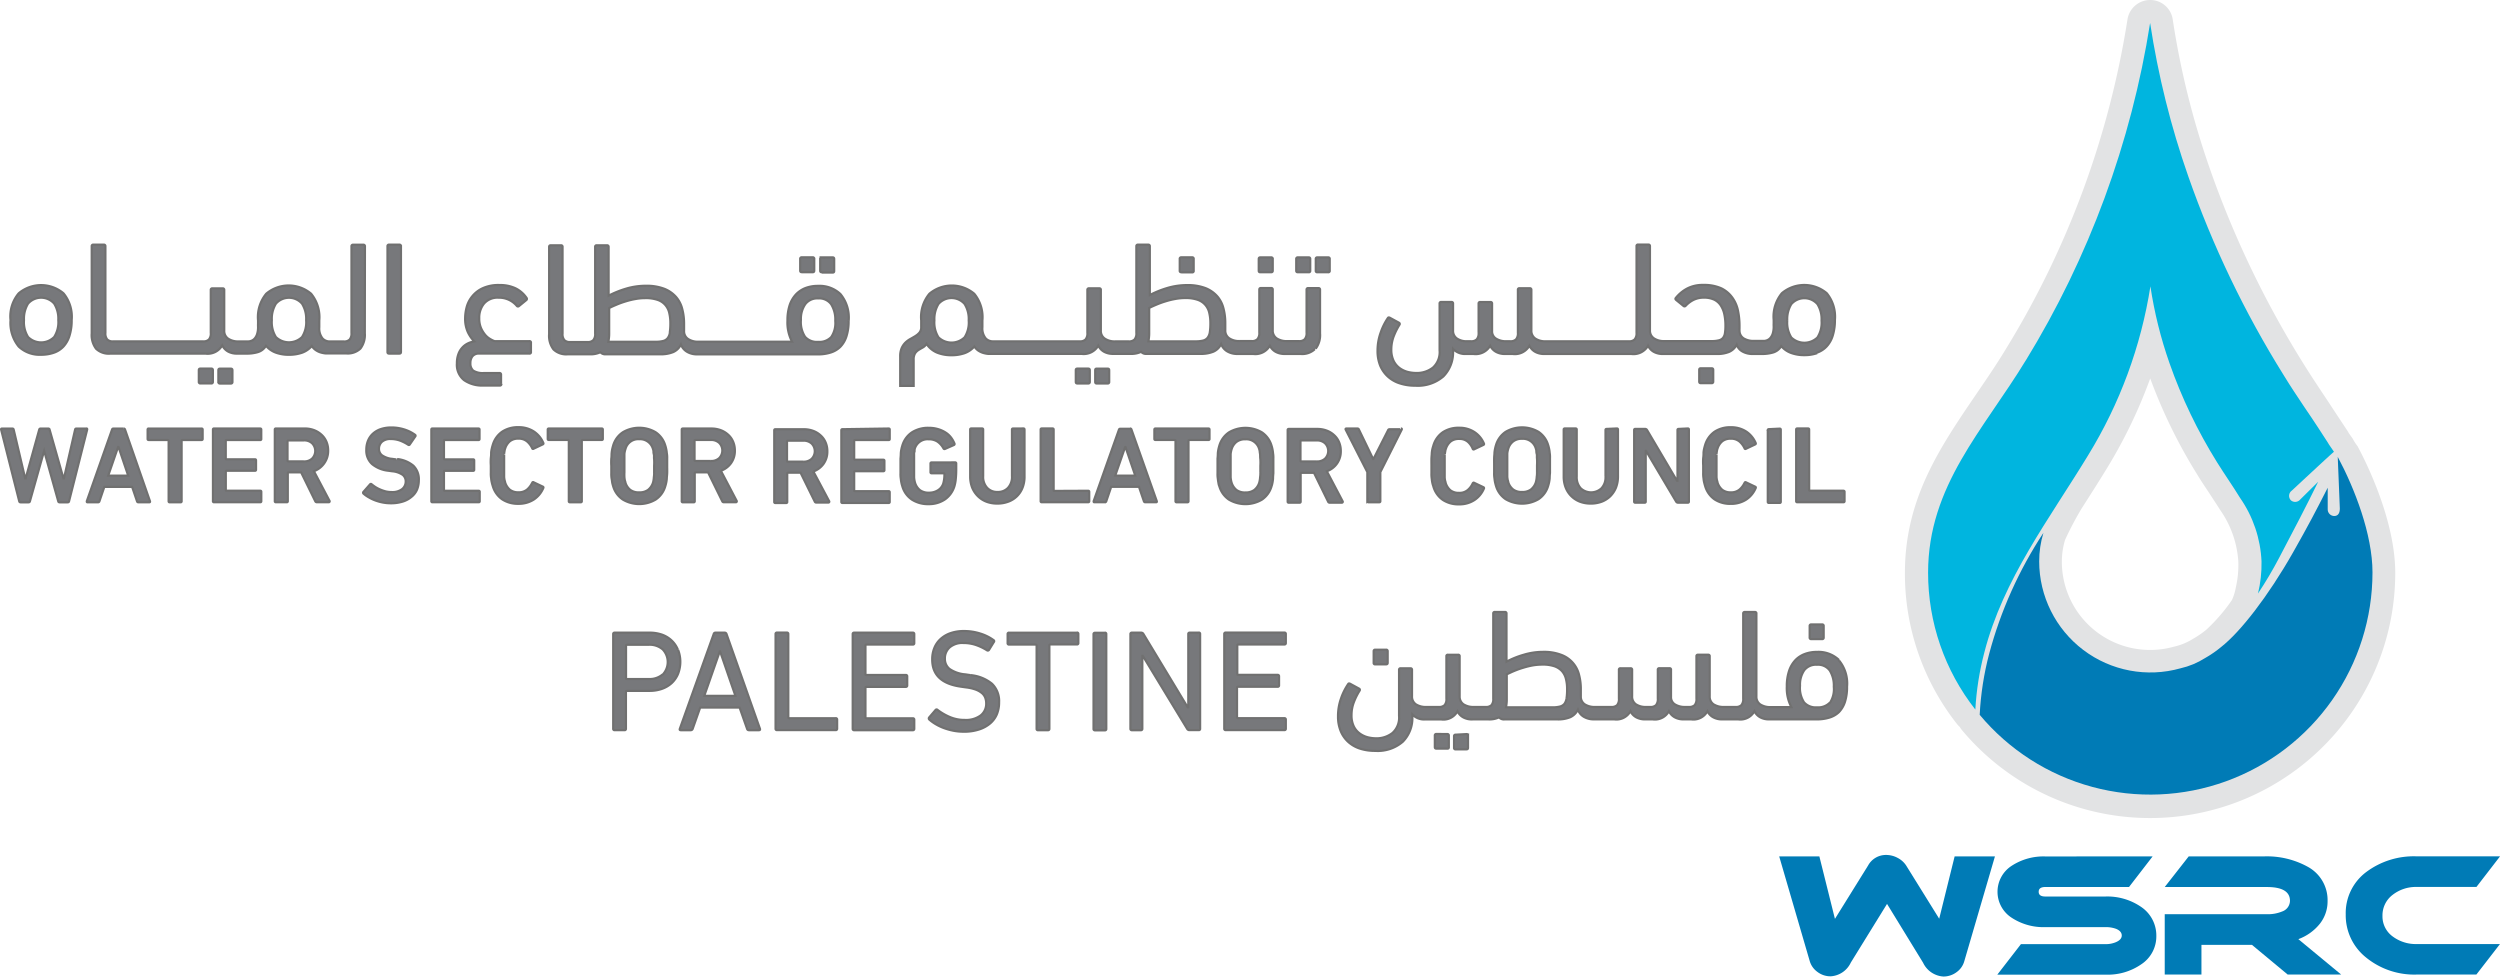 <svg xmlns="http://www.w3.org/2000/svg" xmlns:xlink="http://www.w3.org/1999/xlink" width="228.753" height="89.354" viewBox="0 0 228.753 89.354">
  <defs>
    <clipPath id="clip-path">
      <path id="Path_26477" data-name="Path 26477" d="M446.817,186.821c0,.369-.126.677-.5.686a.606.606,0,0,1-.609-.648v-1.943c-1.03,2.033-1.784,3.478-3.176,5.929-2.3,4.044-4.818,7.266-6.567,8.639a10.23,10.23,0,0,1-1.483,1.023,7.2,7.2,0,0,1-2.238.933,10.174,10.174,0,0,1-12.936-9.785,8.96,8.96,0,0,1,.388-2.61,37.95,37.95,0,0,0-4.967,11.077,27.257,27.257,0,0,0-.865,5.576,20.335,20.335,0,0,0,35.942-13.033c0-3.481-1.642-7.7-3.18-10.575Z" transform="translate(-413.87 -182.09)" fill="none"/>
    </clipPath>
    <linearGradient id="linear-gradient" x1="-3.253" y1="2.992" x2="-3.247" y2="2.992" gradientUnits="objectBoundingBox">
      <stop offset="0" stop-color="#00b5df"/>
      <stop offset="1" stop-color="#007bb6"/>
    </linearGradient>
    <clipPath id="clip-path-2">
      <path id="Path_26478" data-name="Path 26478" d="M408.213,90.348c-3.869,6.372-8.943,11.476-8.943,19.428a20.241,20.241,0,0,0,4.323,12.531,26.133,26.133,0,0,1,.819-5.207c1.726-6.729,5.955-12.227,9.5-18.059a41.955,41.955,0,0,0,5.7-15.458,38.607,38.607,0,0,0,1.745,7.023,45.757,45.757,0,0,0,4.358,9.083c.673,1.085,1.422,2.14,2.092,3.238a11.009,11.009,0,0,1,1.972,5.828,11.381,11.381,0,0,1-.324,2.937,37.166,37.166,0,0,0,1.92-3.238c1.3-2.458,2.59-4.944,3.588-6.991l-1.638,1.619a.6.6,0,0,1-.852.087.586.586,0,0,1,.081-.9l1.243-1.156,1.188-1.1c.324-.324.69-.615,1.02-.939l.4-.359-.466-.677c-.026-.045-.052-.094-.081-.139L435,96.575c-.424-.648-.858-1.3-1.3-1.943-.648-.971-1.3-1.943-1.907-2.943a91.419,91.419,0,0,1-8.714-18.165,77.746,77.746,0,0,1-3.494-14.043,84.143,84.143,0,0,1-11.395,30.914" transform="translate(-399.27 -59.48)" fill="none"/>
    </clipPath>
    <linearGradient id="linear-gradient-2" x1="-1.531" y1="2.521" x2="-1.528" y2="2.521" gradientUnits="objectBoundingBox">
      <stop offset="0" stop-color="#007bb6"/>
      <stop offset="1" stop-color="#00b5df"/>
    </linearGradient>
  </defs>
  <g id="Logo_New_2021" data-name="Logo New 2021" transform="translate(55.659 -46.78)">
    <g id="Group_4406" data-name="Group 4406" transform="translate(107.138 46.78)">
      <path id="Path_26472" data-name="Path 26472" d="M376.932,294.723l-2.807,9.6a1.826,1.826,0,0,1-.673.971,2.011,2.011,0,0,1-1.247.421,2.209,2.209,0,0,1-1.846-1.26l-3.3-5.385-3.313,5.365a2.18,2.18,0,0,1-1.833,1.26,1.962,1.962,0,0,1-1.221-.4,1.865,1.865,0,0,1-.7-.971l-2.8-9.6h3.675l1.425,5.715,3.031-4.877a1.855,1.855,0,0,1,1.648-.971,2.228,2.228,0,0,1,1.059.269,2.066,2.066,0,0,1,.774.69l3.028,4.876,1.412-5.7Z" transform="translate(-357.19 -216.362)" fill="#007bb6"/>
      <path id="Path_26473" data-name="Path 26473" d="M433.055,295l-2.16,2.8h-7.651c-.411,0-.615.146-.615.437s.2.434.615.434h5.5a5.453,5.453,0,0,1,3.287.971,3.154,3.154,0,0,1,1.363,2.642,3.05,3.05,0,0,1-1.379,2.59,5.382,5.382,0,0,1-3.27.946h-9.9l2.16-2.791h7.739a2.376,2.376,0,0,0,.945-.178c.359-.152.541-.356.541-.615s-.181-.476-.541-.615a2.708,2.708,0,0,0-.945-.149h-5.5a5.3,5.3,0,0,1-3.06-.842,2.827,2.827,0,0,1,0-4.786,5.32,5.32,0,0,1,3.06-.839Z" transform="translate(-398.884 -216.639)" fill="#007bb6"/>
      <path id="Path_26474" data-name="Path 26474" d="M482.285,305.812h-4.893l-3.27-2.717H469.5v2.713H466.14v-5.518h9.345a3.406,3.406,0,0,0,1.409-.253,1.049,1.049,0,0,0,.706-.971q0-1.263-2.114-1.263H466.14l2.192-2.8h6.829a7.734,7.734,0,0,1,4.109.971,3.462,3.462,0,0,1,1.771,3.118,3.3,3.3,0,0,1-.7,2.063,4.507,4.507,0,0,1-1.975,1.418Z" transform="translate(-430.862 -216.639)" fill="#007bb6"/>
      <path id="Path_26475" data-name="Path 26475" d="M531.4,303.014l-2.16,2.791h-5.43a6.975,6.975,0,0,1-4.672-1.567,4.938,4.938,0,0,1-1.852-3.937,4.692,4.692,0,0,1,1.829-3.84,7.26,7.26,0,0,1,4.7-1.47h7.59l-2.16,2.8h-5.43a3.461,3.461,0,0,0-2.267.745,2.351,2.351,0,0,0-.9,1.9,2.267,2.267,0,0,0,.9,1.859,3.536,3.536,0,0,0,2.267.719Z" transform="translate(-465.446 -216.633)" fill="#007bb6"/>
      <path id="Path_26476" data-name="Path 26476" d="M434.17,93.857a4.3,4.3,0,0,1-.473-.725l-.356-.5a2.7,2.7,0,0,0-.149-.253l-.871-1.318c-.431-.648-.861-1.315-1.3-1.969-.648-.971-1.269-1.917-1.875-2.892a89.366,89.366,0,0,1-8.513-17.751,75.4,75.4,0,0,1-3.4-13.665A2.082,2.082,0,0,0,415.16,53a2.1,2.1,0,0,0-2.069,1.787A81.791,81.791,0,0,1,401.974,84.92c-.852,1.409-1.791,2.785-2.7,4.116-3.368,4.941-6.547,9.611-6.547,16.388a22.219,22.219,0,0,0,4.773,13.833,2.009,2.009,0,0,0,.243.256,1.969,1.969,0,0,0,.2.288,22.433,22.433,0,0,0,39.65-14.377c0-4.789-2.626-10.064-3.432-11.566M422.652,107.9a16.087,16.087,0,0,1-2.344,2.717,8.476,8.476,0,0,1-1.211.832,5.527,5.527,0,0,1-1.739.719,8.076,8.076,0,0,1-10.271-7.771,6.864,6.864,0,0,1,.295-2,30.042,30.042,0,0,1,1.5-2.849c.8-1.25,1.6-2.5,2.373-3.769a45.606,45.606,0,0,0,3.918-8.153,47.867,47.867,0,0,0,4.316,8.817c.324.544.69,1.078,1.094,1.69.324.508.67,1.014.988,1.528a9.231,9.231,0,0,1,1.664,4.734,9.123,9.123,0,0,1-.233,2.37,4.616,4.616,0,0,1-.35,1.133" transform="translate(-381.222 -53)" fill="#e2e3e4"/>
    </g>
    <g id="Group_4404" data-name="Group 4404" transform="translate(125.491 88.58)" clip-path="url(#clip-path)">
      <rect id="Rectangle_1450" data-name="Rectangle 1450" width="40.54" height="43.762" transform="translate(-9.113 27.948) rotate(-71.92)" fill="url(#linear-gradient)"/>
    </g>
    <g id="Group_4405" data-name="Group 4405" transform="translate(120.764 48.878)" clip-path="url(#clip-path-2)">
      <rect id="Rectangle_1451" data-name="Rectangle 1451" width="72.986" height="65.983" transform="translate(-28.859 43.285) rotate(-55.993)" fill="url(#linear-gradient-2)"/>
    </g>
    <path id="Path_26479" data-name="Path 26479" d="M159.676,244.669h-4.253a.069.069,0,0,1-.079-.079v-7.628a.119.119,0,0,0-.134-.129h-.9a.119.119,0,0,0-.134.129v8.669a.119.119,0,0,0,.134.129h5.368a.119.119,0,0,0,.134-.129V244.8a.119.119,0,0,0-.134-.134M145.242,238.4a2.4,2.4,0,0,0-.575-.843,2.519,2.519,0,0,0-.892-.54,3.468,3.468,0,0,0-1.145-.178h-3.177a.119.119,0,0,0-.134.129v8.669a.119.119,0,0,0,.134.129h.9a.119.119,0,0,0,.134-.129v-3.39a.069.069,0,0,1,.079-.079h2.062a3.34,3.34,0,0,0,1.165-.188,2.582,2.582,0,0,0,.892-.535,2.448,2.448,0,0,0,.575-.843,3.053,3.053,0,0,0,0-2.191m-1.413,2.25a1.849,1.849,0,0,1-1.289.421h-1.983a.069.069,0,0,1-.079-.079v-2.974a.069.069,0,0,1,.079-.079h1.983a1.829,1.829,0,0,1,1.289.421,1.675,1.675,0,0,1,0,2.31m22.889-3.841h-5.368a.119.119,0,0,0-.134.129v8.669a.119.119,0,0,0,.134.129h5.368a.119.119,0,0,0,.134-.129v-.828a.119.119,0,0,0-.134-.134h-4.253a.069.069,0,0,1-.079-.079v-2.716a.069.069,0,0,1,.079-.079h3.608a.119.119,0,0,0,.134-.129v-.828a.119.119,0,0,0-.134-.134h-3.608c-.055,0-.079,0-.079-.074v-2.627a.069.069,0,0,1,.079-.079h4.253a.119.119,0,0,0,.134-.134v-.828a.119.119,0,0,0-.134-.129m-17.214,0h-.853a.159.159,0,0,0-.154.129l-3.1,8.669c-.03.084,0,.129.089.129h.917a.183.183,0,0,0,.173-.129l.684-1.943h3.608l.684,1.943a.164.164,0,0,0,.169.129h.917c.089,0,.119-.045.094-.129l-3.058-8.669a.169.169,0,0,0-.173-.129m-1.864,5.779,1.418-4.059h.03l1.4,4.059Zm45.243-5.779h-.828a.114.114,0,0,0-.129.129v6.7h-.055l-4.045-6.7a.233.233,0,0,0-.223-.129h-.838a.119.119,0,0,0-.134.129v8.669a.119.119,0,0,0,.134.129h.823a.119.119,0,0,0,.134-.129V238.96h.04l4.054,6.671a.233.233,0,0,0,.223.129h.843a.114.114,0,0,0,.129-.129v-8.669a.114.114,0,0,0-.129-.129m3.584,1.09h4.253a.119.119,0,0,0,.134-.134v-.828a.119.119,0,0,0-.134-.129h-5.368a.119.119,0,0,0-.134.129v8.669a.119.119,0,0,0,.134.129h5.368a.119.119,0,0,0,.134-.129V244.8a.119.119,0,0,0-.134-.134h-4.253a.069.069,0,0,1-.079-.079v-2.716a.069.069,0,0,1,.079-.079h3.638a.114.114,0,0,0,.129-.129v-.828a.119.119,0,0,0-.129-.134h-3.613c-.055,0-.079,0-.079-.074V238a.069.069,0,0,1,.079-.079m-24.525,2.8-.431-.064a2.934,2.934,0,0,1-1.457-.5,1.165,1.165,0,0,1-.421-.927,1.338,1.338,0,0,1,.436-1.041,1.785,1.785,0,0,1,1.259-.4,3.584,3.584,0,0,1,1.09.164,4.873,4.873,0,0,1,1.061.5.129.129,0,0,0,.183-.025l.446-.724a.114.114,0,0,0-.025-.183,4.15,4.15,0,0,0-1.214-.6,4.858,4.858,0,0,0-1.487-.228,3.687,3.687,0,0,0-1.209.183,2.6,2.6,0,0,0-.917.525,2.231,2.231,0,0,0-.585.828,2.687,2.687,0,0,0-.2,1.076q0,2.111,2.622,2.478l.446.064a3.962,3.962,0,0,1,.9.2,1.929,1.929,0,0,1,.57.317,1.026,1.026,0,0,1,.307.416,1.487,1.487,0,0,1,.094.525,1.353,1.353,0,0,1-.5,1.105,2.26,2.26,0,0,1-1.452.416,3.42,3.42,0,0,1-1.418-.287,5.172,5.172,0,0,1-1.076-.629.119.119,0,0,0-.183,0l-.58.679a.139.139,0,0,0,0,.2,3.764,3.764,0,0,0,.59.426,4.554,4.554,0,0,0,.748.357,5.7,5.7,0,0,0,.867.243,4.909,4.909,0,0,0,.932.089,4.376,4.376,0,0,0,1.413-.2,3,3,0,0,0,1.021-.555,2.26,2.26,0,0,0,.62-.848,2.841,2.841,0,0,0,.2-1.085,2.206,2.206,0,0,0-.654-1.705,3.623,3.623,0,0,0-1.983-.788m12.317-3.871h-.907a.119.119,0,0,0-.134.129v8.669a.119.119,0,0,0,.134.129h.907a.114.114,0,0,0,.129-.129v-8.679a.114.114,0,0,0-.129-.129m-2.562,0h-6.21a.114.114,0,0,0-.129.129v.828a.119.119,0,0,0,.129.134h2.444a.069.069,0,0,1,.079.079v7.628a.114.114,0,0,0,.129.129h.907a.119.119,0,0,0,.134-.129V238a.069.069,0,0,1,.079-.079h2.439a.119.119,0,0,0,.134-.134v-.828a.119.119,0,0,0-.134-.129" transform="translate(-138.871 -132.172)" fill="#77787b" stroke="#707070" stroke-width="0.2"/>
    <path id="Path_26480" data-name="Path 26480" d="M317.42,235.657a.129.129,0,0,0,.149-.144v-1.056a.129.129,0,0,0-.149-.144h-.991a.129.129,0,0,0-.144.144v1.056a.129.129,0,0,0,.144.144Zm-39.895,2.31c.1,0,.149-.045.149-.144v-1.056a.129.129,0,0,0-.149-.144h-.991a.129.129,0,0,0-.144.144v1.056a.124.124,0,0,0,.144.144Zm4.61,6.369a.129.129,0,0,0-.149.144v1.056c0,.1.05.144.149.144h.991a.124.124,0,0,0,.144-.144v-1.051a.129.129,0,0,0-.144-.144Zm36.837-6.766a2.716,2.716,0,0,0-2.022-.743,3.107,3.107,0,0,0-1.091.183,2.3,2.3,0,0,0-.872.56,2.667,2.667,0,0,0-.585.991,4.368,4.368,0,0,0-.208,1.423,3.711,3.711,0,0,0,.416,1.893h-1.893a1.675,1.675,0,0,1-.947-.243.838.838,0,0,1-.357-.738v-7.578a.124.124,0,0,0-.144-.144h-.922a.129.129,0,0,0-.144.144V241.1a.857.857,0,0,1-.168.6.724.724,0,0,1-.525.164h-1.071a1.684,1.684,0,0,1-.947-.243.847.847,0,0,1-.352-.739v-3.653a.124.124,0,0,0-.144-.144h-.927a.124.124,0,0,0-.144.144V241.1a.857.857,0,0,1-.164.6.728.728,0,0,1-.53.163h-.327a1.69,1.69,0,0,1-.942-.233.768.768,0,0,1-.362-.689v-2.478a.124.124,0,0,0-.144-.144h-.922a.124.124,0,0,0-.144.144V241.1a.857.857,0,0,1-.168.6.724.724,0,0,1-.525.164h-.382a1.616,1.616,0,0,1-.927-.243.853.853,0,0,1-.347-.738v-2.414a.124.124,0,0,0-.144-.144h-.922a.124.124,0,0,0-.144.144V241.1a.858.858,0,0,1-.168.6.723.723,0,0,1-.525.164h-1.487a1.661,1.661,0,0,1-.947-.243.838.838,0,0,1-.357-.739v-.634a5.125,5.125,0,0,0-.159-1.313,2.6,2.6,0,0,0-1.616-1.834,4.4,4.4,0,0,0-1.675-.278,6.124,6.124,0,0,0-1.774.263,8.1,8.1,0,0,0-1.576.634v-4.406a.129.129,0,0,0-.144-.144h-.927a.129.129,0,0,0-.144.144V241.1a.858.858,0,0,1-.163.6.729.729,0,0,1-.53.164h-1.08a1.675,1.675,0,0,1-.947-.243.847.847,0,0,1-.352-.738v-3.653a.124.124,0,0,0-.144-.144h-.927a.124.124,0,0,0-.144.144V241.1a.832.832,0,0,1-.168.6.719.719,0,0,1-.525.164H281.2a1.675,1.675,0,0,1-.947-.243.847.847,0,0,1-.352-.738v-2.414a.129.129,0,0,0-.144-.144h-.9a.129.129,0,0,0-.144.144v4.218a1.878,1.878,0,0,1-.59,1.546,2.354,2.354,0,0,1-1.517.5,3.2,3.2,0,0,1-.768-.1,2.181,2.181,0,0,1-.719-.342,1.764,1.764,0,0,1-.545-.649,2.274,2.274,0,0,1-.208-1.031,3.306,3.306,0,0,1,.238-1.244,6,6,0,0,1,.5-.991.124.124,0,0,0-.045-.188l-.793-.431c-.1-.059-.164-.055-.2,0a5.54,5.54,0,0,0-.659,1.318,4.812,4.812,0,0,0-.278,1.641,3.47,3.47,0,0,0,.243,1.353,2.745,2.745,0,0,0,.689.991,2.938,2.938,0,0,0,1.066.615,4.464,4.464,0,0,0,1.408.208,3.5,3.5,0,0,0,2.523-.838,3.078,3.078,0,0,0,.872-2.325v-.173a1.453,1.453,0,0,0,1.155.461h1.487a1.462,1.462,0,0,0,1.487-.748,1.249,1.249,0,0,0,.535.56,1.621,1.621,0,0,0,.862.183H286.9a2.042,2.042,0,0,0,.966-.188.585.585,0,0,0,.5.188h4.852a2.884,2.884,0,0,0,1.16-.2,1.437,1.437,0,0,0,.7-.694,1.264,1.264,0,0,0,.555.664,1.789,1.789,0,0,0,.907.228H298.4a1.462,1.462,0,0,0,1.487-.748,1.264,1.264,0,0,0,.53.56,1.641,1.641,0,0,0,.813.188h.689a1.453,1.453,0,0,0,1.487-.748,1.3,1.3,0,0,0,.535.56,1.636,1.636,0,0,0,.808.188h.694a1.453,1.453,0,0,0,1.487-.748,1.274,1.274,0,0,0,.535.56,1.636,1.636,0,0,0,.808.188h1.472a1.462,1.462,0,0,0,1.487-.748,1.264,1.264,0,0,0,.53.56,1.636,1.636,0,0,0,.808.188h4.377a3.766,3.766,0,0,0,1.15-.164,2.162,2.162,0,0,0,.867-.5,2.449,2.449,0,0,0,.55-.932,4.461,4.461,0,0,0,.193-1.4,3.313,3.313,0,0,0-.738-2.4m-24.931,3.47a1.126,1.126,0,0,1-.193.5.758.758,0,0,1-.406.248,2.479,2.479,0,0,1-.664.074h-4.278a3.171,3.171,0,0,0,.074-.694v-2.324c.213-.1.446-.213.7-.317a8.156,8.156,0,0,1,.813-.287,7.229,7.229,0,0,1,.872-.213,5.34,5.34,0,0,1,.882-.074,3.36,3.36,0,0,1,1.081.149,1.675,1.675,0,0,1,.694.441,1.616,1.616,0,0,1,.367.709,3.694,3.694,0,0,1,.109.952,5.378,5.378,0,0,1-.05.828m24.088.406a1.487,1.487,0,0,1-1.18.426,1.428,1.428,0,0,1-1.175-.456,2.423,2.423,0,0,1-.367-1.522,2.324,2.324,0,0,1,.387-1.418,1.353,1.353,0,0,1,1.155-.5,1.328,1.328,0,0,1,1.18.53,2.617,2.617,0,0,1,.367,1.487,2.276,2.276,0,0,1-.367,1.487M283.89,244.4a.129.129,0,0,0-.144.144v1.056a.124.124,0,0,0,.144.144h.991c.1,0,.144-.045.144-.144v-1.11a.124.124,0,0,0-.144-.144Z" transform="translate(-206.358 -130.397)" fill="#77787b" stroke="#707070" stroke-width="0.2"/>
    <path id="Path_26481" data-name="Path 26481" d="M72.069,178.107v-.852a.134.134,0,0,0-.149-.149H70.513a1.636,1.636,0,0,1-.991-.218.858.858,0,0,1-.258-.689.991.991,0,0,1,.183-.615.739.739,0,0,1,.639-.253h4.575a.124.124,0,0,0,.144-.144v-.852a.124.124,0,0,0-.144-.144H71.479a2.044,2.044,0,0,1-.367-.173,1.726,1.726,0,0,1-.466-.372,2.548,2.548,0,0,1-.4-.629,2.171,2.171,0,0,1-.173-.922,2.022,2.022,0,0,1,.441-1.343,1.636,1.636,0,0,1,1.348-.535,2.1,2.1,0,0,1,1.655.758.134.134,0,0,0,.2,0l.649-.53a.144.144,0,0,0,.045-.2,2.647,2.647,0,0,0-.991-.877,3.321,3.321,0,0,0-1.487-.312,3.469,3.469,0,0,0-1.561.3,2.642,2.642,0,0,0-.957.753,2.607,2.607,0,0,0-.5.991,4.078,4.078,0,0,0-.134.991,2.973,2.973,0,0,0,.243,1.264,3.093,3.093,0,0,0,.595.862,2.062,2.062,0,0,0-.58.178,1.671,1.671,0,0,0-.5.367,1.706,1.706,0,0,0-.367.595,2.335,2.335,0,0,0-.144.857,1.8,1.8,0,0,0,.649,1.541,2.89,2.89,0,0,0,1.774.5H71.95a.129.129,0,0,0,.149-.144m-24.758-.04a.134.134,0,0,0,.149-.149v-1.071c0-.1-.05-.144-.149-.144H46.35c-.1,0-.149.045-.149.144v1.071a.134.134,0,0,0,.149.149ZM45.552,176.7h-.991c-.1,0-.149.045-.149.144v1.071a.134.134,0,0,0,.149.149h.991a.134.134,0,0,0,.149-.149v-1.071c0-.1-.05-.144-.149-.144m.253,5.482a.089.089,0,0,0-.1.1v6.552a.089.089,0,0,0,.1.1h4.233c.064,0,.094-.035.094-.1v-.857c0-.064-.03-.1-.094-.1h-3.1a.05.05,0,0,1-.055-.055v-1.71c0-.04,0-.059.055-.059h2.612a.089.089,0,0,0,.1-.1v-.852c0-.069-.03-.1-.1-.1H46.935c-.035,0-.055,0-.055-.059V183.3c0-.04,0-.059.055-.059h3.1a.084.084,0,0,0,.094-.094v-.862c0-.064-.03-.1-.094-.1Zm146.677-6.939a2.146,2.146,0,0,0,.877-.565,2.552,2.552,0,0,0,.56-.991,4.7,4.7,0,0,0,.2-1.437,3.392,3.392,0,0,0-.748-2.444,3.177,3.177,0,0,0-4.109,0,3.375,3.375,0,0,0-.748,2.444v.3a2.778,2.778,0,0,0,0,.283,2.121,2.121,0,0,1-.079.639,1.144,1.144,0,0,1-.213.411.753.753,0,0,1-.292.218.838.838,0,0,1-.322.069h-.9a1.755,1.755,0,0,1-.932-.228.833.833,0,0,1-.387-.684,1.817,1.817,0,0,1,0-.233c0-.079,0-.164,0-.248a6.819,6.819,0,0,0-.144-1.4,3.1,3.1,0,0,0-.525-1.185,2.7,2.7,0,0,0-.991-.833,3.83,3.83,0,0,0-1.66-.312,3.053,3.053,0,0,0-1.487.337,3.35,3.35,0,0,0-1.021.852c-.06.064-.045.134.045.2l.649.53a.134.134,0,0,0,.2,0,2.518,2.518,0,0,1,.739-.555,2.106,2.106,0,0,1,.917-.2,2.2,2.2,0,0,1,.957.183,1.487,1.487,0,0,1,.6.525,2.368,2.368,0,0,1,.332.823,4.955,4.955,0,0,1,.1,1.051,4.2,4.2,0,0,1-.045.664.9.9,0,0,1-.178.436.709.709,0,0,1-.382.223,2.574,2.574,0,0,1-.659.069h-4.322a1.621,1.621,0,0,1-.957-.253.843.843,0,0,1-.362-.748v-7.683a.134.134,0,0,0-.149-.149h-.937a.129.129,0,0,0-.144.149v7.93a.833.833,0,0,1-.174.6.694.694,0,0,1-.535.173h-7.593a1.635,1.635,0,0,1-.962-.253.852.852,0,0,1-.357-.748v-3.707a.134.134,0,0,0-.149-.149h-.942a.129.129,0,0,0-.144.149v3.93a.833.833,0,0,1-.169.6.709.709,0,0,1-.535.174h-.337a1.715,1.715,0,0,1-.952-.238.773.773,0,0,1-.367-.7v-2.508a.129.129,0,0,0-.149-.144h-.937a.129.129,0,0,0-.149.144v2.672a.833.833,0,0,1-.169.6.709.709,0,0,1-.535.174h-.342a1.566,1.566,0,0,1-.937-.253.847.847,0,0,1-.352-.748v-2.448a.129.129,0,0,0-.149-.144h-.937a.129.129,0,0,0-.149.144v4.282a1.9,1.9,0,0,1-.6,1.571,2.389,2.389,0,0,1-1.541.5,3.33,3.33,0,0,1-.778-.1,2.215,2.215,0,0,1-.734-.347,1.815,1.815,0,0,1-.55-.659,2.325,2.325,0,0,1-.213-1.046,3.415,3.415,0,0,1,.243-1.264,6.388,6.388,0,0,1,.5-.991.124.124,0,0,0-.045-.193l-.8-.436q-.149-.089-.208,0a5.521,5.521,0,0,0-.664,1.338,4.864,4.864,0,0,0-.287,1.665,3.574,3.574,0,0,0,.248,1.373,2.844,2.844,0,0,0,.7.991,2.924,2.924,0,0,0,1.085.62,4.46,4.46,0,0,0,1.427.213,3.574,3.574,0,0,0,2.563-.848,3.137,3.137,0,0,0,.887-2.364V174.9a1.487,1.487,0,0,0,1.17.466h.7a1.521,1.521,0,0,0,1.527-.758,1.294,1.294,0,0,0,.545.57,1.661,1.661,0,0,0,.818.188h.7a1.521,1.521,0,0,0,1.527-.758,1.294,1.294,0,0,0,.545.57,1.661,1.661,0,0,0,.818.188h7.965a1.526,1.526,0,0,0,1.527-.758,1.284,1.284,0,0,0,.54.57,1.68,1.68,0,0,0,.823.188h4.927a2.826,2.826,0,0,0,1.12-.188,1.428,1.428,0,0,0,.7-.659,1.165,1.165,0,0,0,.555.634,1.859,1.859,0,0,0,.9.213h.937a3.6,3.6,0,0,0,.9-.124,1.308,1.308,0,0,0,.788-.595,2.136,2.136,0,0,0,.9.625,3.409,3.409,0,0,0,1.214.2,3.469,3.469,0,0,0,1.17-.183m-2.736-2.974a2.652,2.652,0,0,1,.372-1.512,1.591,1.591,0,0,1,2.389,0,2.612,2.612,0,0,1,.377,1.512,2.508,2.508,0,0,1-.377,1.541,1.725,1.725,0,0,1-2.389,0,2.548,2.548,0,0,1-.372-1.541M54.945,186.092a1.983,1.983,0,0,0,.957-.743,1.948,1.948,0,0,0,.347-1.15,2.032,2.032,0,0,0-.164-.823,1.829,1.829,0,0,0-.451-.629,2.107,2.107,0,0,0-.679-.416,2.423,2.423,0,0,0-.862-.149H51.465a.089.089,0,0,0-.1.1v6.552a.089.089,0,0,0,.1.1h.991a.089.089,0,0,0,.1-.1V186.26a.054.054,0,0,1,.059-.059h1.16l1.289,2.632a.159.159,0,0,0,.154.1H56.3a.079.079,0,0,0,.074-.04.084.084,0,0,0,0-.089Zm-.917-.9H52.59a.054.054,0,0,1-.059-.059v-1.8a.055.055,0,0,1,.059-.059h1.437a1.051,1.051,0,0,1,.748.263.991.991,0,0,1,0,1.4,1.051,1.051,0,0,1-.748.258m93.6.9a1.908,1.908,0,0,0,1.279-1.854,2.032,2.032,0,0,0-.164-.823,1.764,1.764,0,0,0-.451-.63,1.983,1.983,0,0,0-.679-.416,2.378,2.378,0,0,0-.857-.149h-2.612a.089.089,0,0,0-.1.1v6.552a.089.089,0,0,0,.1.1h.991a.089.089,0,0,0,.1-.1V186.3c0-.04,0-.059.054-.059h1.165l1.289,2.632a.149.149,0,0,0,.149.1H149a.079.079,0,0,0,.074-.04.074.074,0,0,0,0-.089Zm-.912-.9h-1.442c-.035,0-.055,0-.055-.059v-1.8c0-.04,0-.059.055-.059h1.442a1.061,1.061,0,0,1,.748.263.991.991,0,0,1,0,1.4,1.056,1.056,0,0,1-.748.258m-87.1-19.682a.134.134,0,0,0-.149-.149h-.937a.134.134,0,0,0-.149.149v7.93a.833.833,0,0,1-.169.6.694.694,0,0,1-.535.173H56.347a.9.9,0,0,1-.61-.273,1.457,1.457,0,0,1-.3-1.021v-.629a3.392,3.392,0,0,0-.748-2.444,3.177,3.177,0,0,0-4.109,0,3.376,3.376,0,0,0-.748,2.444v.3a2.772,2.772,0,0,0,0,.283,2.121,2.121,0,0,1-.079.639,1.145,1.145,0,0,1-.213.411.753.753,0,0,1-.292.218.857.857,0,0,1-.322.069H48.06a1.651,1.651,0,0,1-.962-.253.853.853,0,0,1-.357-.748v-3.707a.134.134,0,0,0-.149-.149h-.937a.134.134,0,0,0-.149.149v3.93a.833.833,0,0,1-.169.6.694.694,0,0,1-.535.173H36.571a.694.694,0,0,1-.535-.173.833.833,0,0,1-.169-.6v-7.93a.134.134,0,0,0-.149-.149h-.957a.134.134,0,0,0-.149.149v7.98a2.072,2.072,0,0,0,.4,1.4,1.685,1.685,0,0,0,1.318.446h8.7a1.53,1.53,0,0,0,1.527-.758,1.284,1.284,0,0,0,.54.57,1.666,1.666,0,0,0,.823.188h.952a3.569,3.569,0,0,0,.9-.124,1.308,1.308,0,0,0,.788-.595,2.136,2.136,0,0,0,.887.624,3.41,3.41,0,0,0,1.214.2,3.612,3.612,0,0,0,1.2-.188,2.156,2.156,0,0,0,.892-.615,1.279,1.279,0,0,0,.357.372,1.59,1.59,0,0,0,.431.213,2.478,2.478,0,0,0,.461.094h1.883a1.685,1.685,0,0,0,1.318-.446,2.072,2.072,0,0,0,.4-1.4Zm-5.759,8.3a1.725,1.725,0,0,1-2.389,0,2.548,2.548,0,0,1-.372-1.541,2.652,2.652,0,0,1,.372-1.512,1.591,1.591,0,0,1,2.389,0,2.612,2.612,0,0,1,.377,1.512,2.508,2.508,0,0,1-.377,1.541m8.644,11.2-.357-.05a1.982,1.982,0,0,1-.967-.332.733.733,0,0,1-.278-.58.862.862,0,0,1,.273-.654,1.15,1.15,0,0,1,.788-.253,2.616,2.616,0,0,1,.818.129,3.758,3.758,0,0,1,.8.4.094.094,0,0,0,.139-.03l.5-.729a.1.1,0,0,0,0-.144,3.4,3.4,0,0,0-.991-.5,3.874,3.874,0,0,0-1.2-.183,2.974,2.974,0,0,0-.952.144,2.007,2.007,0,0,0-.719.411,1.8,1.8,0,0,0-.456.644,2.191,2.191,0,0,0-.159.838,1.675,1.675,0,0,0,.525,1.313,2.791,2.791,0,0,0,1.487.61l.362.05a1.982,1.982,0,0,1,.962.332.758.758,0,0,1,.268.6.882.882,0,0,1-.332.7,1.487,1.487,0,0,1-.937.268,2.48,2.48,0,0,1-.55-.059,3.365,3.365,0,0,1-.5-.169,3,3,0,0,1-.436-.223,3.81,3.81,0,0,1-.362-.263.092.092,0,0,0-.139,0l-.615.7a.113.113,0,0,0,0,.149,2.777,2.777,0,0,0,.5.352,3.656,3.656,0,0,0,.595.283,4.285,4.285,0,0,0,.679.188,4,4,0,0,0,.734.069,3.558,3.558,0,0,0,1.105-.159,2.25,2.25,0,0,0,.8-.441,1.7,1.7,0,0,0,.5-.659,2.25,2.25,0,0,0,.159-.838,1.735,1.735,0,0,0-.5-1.343,2.736,2.736,0,0,0-1.487-.61m-22.73-2.79a.089.089,0,0,0-.1.1v.857c0,.064.035.094.1.094h1.764a.055.055,0,0,1,.059.06v5.541a.089.089,0,0,0,.1.1h.991a.089.089,0,0,0,.1-.1v-5.541a.055.055,0,0,1,.059-.06h1.765c.064,0,.1-.03.1-.094v-.857a.089.089,0,0,0-.1-.1Zm-2.315,0H36.6a.129.129,0,0,0-.129.1l-2.31,6.552c0,.064,0,.1.069.1h.962a.129.129,0,0,0,.129-.1l.446-1.313h2.543l.446,1.313a.124.124,0,0,0,.129.1h.991c.064,0,.089-.035.069-.1l-2.28-6.552a.134.134,0,0,0-.134-.1m-1.408,4.312.9-2.617h.045l.882,2.617Zm98.188-18.6h.991a.124.124,0,0,0,.144-.144v-1.085a.129.129,0,0,0-.144-.149h-.991a.129.129,0,0,0-.144.149v1.071a.124.124,0,0,0,.144.144M72.352,184.511a2.411,2.411,0,0,1,.04-.283.879.879,0,0,1,.055-.218,1.422,1.422,0,0,1,.431-.659,1.2,1.2,0,0,1,.778-.238,1.18,1.18,0,0,1,.8.263,1.839,1.839,0,0,1,.461.615.079.079,0,0,0,.129.045l.843-.4a.089.089,0,0,0,.05-.124,2.364,2.364,0,0,0-.877-1.061,2.517,2.517,0,0,0-1.408-.387,2.582,2.582,0,0,0-1.487.411,2.245,2.245,0,0,0-.867,1.244,2.738,2.738,0,0,0-.084.317,2.089,2.089,0,0,0-.055.357,3.154,3.154,0,0,1-.03.5,5.068,5.068,0,0,0,0,.674v.679a2.612,2.612,0,0,0,.03.5,2.171,2.171,0,0,0,.055.357,2.432,2.432,0,0,0,.084.312,2.225,2.225,0,0,0,.867,1.249,2.582,2.582,0,0,0,1.487.411,2.518,2.518,0,0,0,1.408-.387,2.354,2.354,0,0,0,.877-1.066.084.084,0,0,0-.05-.119l-.843-.4c-.059-.04-.1,0-.129.045a1.839,1.839,0,0,1-.461.615,1.175,1.175,0,0,1-.8.258,1.234,1.234,0,0,1-.778-.233,1.447,1.447,0,0,1-.431-.659,1.349,1.349,0,0,0-.055-.213,2.521,2.521,0,0,1-.04-.287v-2.072m29.065-16.639h.991c.1,0,.144-.045.144-.144v-1.1c0-.1-.045-.149-.144-.149h-.991a.134.134,0,0,0-.149.149v1.071c0,.1.05.144.149.144m43.558,0h.991a.124.124,0,0,0,.144-.144v-1.071a.129.129,0,0,0-.144-.149h-.991a.134.134,0,0,0-.149.149v1.071c0,.1.05.144.149.144m1.784,0h.991a.124.124,0,0,0,.144-.144v-1.071a.129.129,0,0,0-.144-.149h-.991a.129.129,0,0,0-.144.149v1.071a.124.124,0,0,0,.144.144m-5.219,0h.991c.1,0,.149-.045.149-.144v-1.071a.134.134,0,0,0-.149-.149h-.991c-.1,0-.144.05-.144.149v1.071c0,.1.045.144.144.144m-107.4,14.3H33.21a.109.109,0,0,0-.119.1l-1.041,4.545h0l-1.289-4.545a.119.119,0,0,0-.119-.1h-.719a.119.119,0,0,0-.114.1l-1.264,4.545h0l-1.071-4.545a.114.114,0,0,0-.119-.1h-.952c-.069,0-.094.035-.079.1l1.655,6.552a.119.119,0,0,0,.119.1h.743a.119.119,0,0,0,.119-.1l1.3-4.614h0l1.289,4.614a.119.119,0,0,0,.119.1h.753a.114.114,0,0,0,.119-.1L34.2,182.28c0-.064,0-.1-.079-.1m160.8,5.695h-3.1c-.04,0-.059,0-.059-.055V182.28a.089.089,0,0,0-.1-.1h-.991a.089.089,0,0,0-.1.1v6.552a.089.089,0,0,0,.1.1H194.9a.089.089,0,0,0,.1-.1v-.852a.089.089,0,0,0-.1-.1M99.587,167.887h.991c.1,0,.149-.045.149-.144v-1.076a.134.134,0,0,0-.149-.149h-.991a.134.134,0,0,0-.149.149v1.071c0,.1.05.144.149.144m-69.609,7.554a3.439,3.439,0,0,0,1.165-.183,2.165,2.165,0,0,0,.882-.565,2.548,2.548,0,0,0,.555-.991,4.556,4.556,0,0,0,.2-1.437,3.369,3.369,0,0,0-.748-2.444,3.171,3.171,0,0,0-4.1,0,3.274,3.274,0,0,0-.748,2.453,3.436,3.436,0,0,0,.748,2.419,2.771,2.771,0,0,0,2.052.748m-1.195-4.679a1.591,1.591,0,0,1,2.389,0,2.612,2.612,0,0,1,.377,1.512,2.508,2.508,0,0,1-.377,1.541,1.687,1.687,0,0,1-2.389,0,2.548,2.548,0,0,1-.372-1.541,2.652,2.652,0,0,1,.372-1.512m33.035,4.575h.937c.1,0,.149-.045.149-.144v-9.68a.134.134,0,0,0-.149-.149h-.937a.134.134,0,0,0-.149.149v9.68c0,.1.05.144.149.144m3.965,6.85a.089.089,0,0,0-.1.1v6.552a.089.089,0,0,0,.1.1h4.228a.089.089,0,0,0,.1-.1v-.852a.089.089,0,0,0-.1-.1H66.9a.05.05,0,0,1-.055-.055v-1.71c0-.04,0-.059.055-.059h2.612a.089.089,0,0,0,.1-.1v-.852a.089.089,0,0,0-.1-.1H66.9c-.035,0-.055,0-.055-.059V183.3c0-.04,0-.059.055-.059H70c.064,0,.1-.03.1-.094v-.862a.089.089,0,0,0-.1-.1Zm61.778-4.114a.134.134,0,0,0,.149-.149v-1.071c0-.1-.05-.144-.149-.144h-.991c-.1,0-.144.045-.144.144v1.071c0,.1.045.149.144.149Zm40.45,6.324a2.31,2.31,0,0,0-.054-.367,2.567,2.567,0,0,0-.084-.322,2.2,2.2,0,0,0-.882-1.214,2.974,2.974,0,0,0-3.009,0,2.221,2.221,0,0,0-.882,1.214c-.035.109-.06.213-.084.322a3.061,3.061,0,0,0-.055.367c0,.139-.025.3-.03.5s0,.411,0,.679v.679a2.563,2.563,0,0,0,.03.5,3.063,3.063,0,0,0,.055.367c.025.109.05.213.084.317a2.216,2.216,0,0,0,.882,1.219,2.974,2.974,0,0,0,3.009,0,2.191,2.191,0,0,0,.882-1.219,3.121,3.121,0,0,0,.139-.684,4.911,4.911,0,0,1,.03-.5v-1.358a2.562,2.562,0,0,0-.03-.5m-1.16,1.779a2.245,2.245,0,0,1-.025.431,2.047,2.047,0,0,1-.035.3,1.947,1.947,0,0,1-.05.213,1.368,1.368,0,0,1-.446.649,1.318,1.318,0,0,1-.813.228,1.284,1.284,0,0,1-.808-.228,1.369,1.369,0,0,1-.446-.649,1.035,1.035,0,0,0-.054-.213,2.924,2.924,0,0,1-.04-.3v-2.087a1.389,1.389,0,0,1,.04-.292,1.57,1.57,0,0,1,.055-.208,1.3,1.3,0,0,1,.446-.649,1.254,1.254,0,0,1,.808-.238,1.219,1.219,0,0,1,1.259.887,1.614,1.614,0,0,1,.05.208.947.947,0,0,0,.035.292c.035.114,0,.268.025.436a4.968,4.968,0,0,1,0,.61v.61m-37.218-3.965h-.912a.124.124,0,0,0-.129.1l-2.31,6.528c0,.064,0,.1.069.1h.962a.124.124,0,0,0,.129-.1l.446-1.313h2.543l.446,1.313a.129.129,0,0,0,.129.1H132c.069,0,.089-.035.069-.1l-2.315-6.552a.129.129,0,0,0-.129-.1m-1.358,4.312.907-2.617h.03l.892,2.617Zm-5.576,1.4c-.04,0-.059,0-.059-.055V182.28a.089.089,0,0,0-.1-.1h-.991a.089.089,0,0,0-.1.1v6.552a.089.089,0,0,0,.1.1h4.248a.089.089,0,0,0,.1-.1v-.852a.089.089,0,0,0-.1-.1Zm3.1-11.192H124.8c-.1,0-.144.045-.144.144v1.071c0,.1.045.149.144.149h.991a.134.134,0,0,0,.149-.149v-1.071c0-.1-.05-.144-.149-.144m-49.352,5.482a.089.089,0,0,0-.1.1v.857c0,.064.035.094.1.094h1.769a.055.055,0,0,1,.059.06v5.541a.089.089,0,0,0,.1.1h.991a.089.089,0,0,0,.1-.1v-5.541a.055.055,0,0,1,.059-.06h1.764c.064,0,.1-.03.1-.094v-.857a.089.089,0,0,0-.1-.1Zm42.477,0a.089.089,0,0,0-.1.1v4.258a1.452,1.452,0,0,1-.367,1.076,1.254,1.254,0,0,1-.952.372,1.239,1.239,0,0,1-.942-.372,1.452,1.452,0,0,1-.372-1.076V182.28a.089.089,0,0,0-.1-.1h-.991a.089.089,0,0,0-.1.1v4.277a2.815,2.815,0,0,0,.188,1.051,2.32,2.32,0,0,0,.525.778,2.226,2.226,0,0,0,.783.5,2.746,2.746,0,0,0,.991.168,2.8,2.8,0,0,0,.991-.169,2.186,2.186,0,0,0,1.309-1.264,2.721,2.721,0,0,0,.188-1.051V182.28c0-.064-.03-.1-.094-.1Zm13.031,0a.089.089,0,0,0-.1.1v.857c0,.064.035.094.1.094h1.774a.054.054,0,0,1,.059.06v5.541a.089.089,0,0,0,.1.1h.991a.089.089,0,0,0,.1-.1v-5.541a.055.055,0,0,1,.059-.06H136.8a.084.084,0,0,0,.094-.094v-.857c0-.064-.03-.1-.094-.1Zm14.661-7.3a2.072,2.072,0,0,0,.4-1.4v-4a.134.134,0,0,0-.149-.149h-.937a.134.134,0,0,0-.149.149v3.93a.833.833,0,0,1-.169.6.694.694,0,0,1-.535.173h-1.071a1.65,1.65,0,0,1-.962-.253.852.852,0,0,1-.357-.748v-3.707a.129.129,0,0,0-.144-.149h-.942c-.1,0-.144.05-.144.149v3.93a.832.832,0,0,1-.173.6.689.689,0,0,1-.53.173h-1.09a1.63,1.63,0,0,1-.957-.253.843.843,0,0,1-.362-.748v-.644a5.285,5.285,0,0,0-.164-1.333,2.686,2.686,0,0,0-.56-1.105,2.826,2.826,0,0,0-1.08-.758,4.516,4.516,0,0,0-1.7-.278,6.329,6.329,0,0,0-1.8.263,9.007,9.007,0,0,0-1.6.645v-4.461a.134.134,0,0,0-.149-.149h-.937a.134.134,0,0,0-.149.149v7.93a.833.833,0,0,1-.169.6.709.709,0,0,1-.535.173h-1.224a1.621,1.621,0,0,1-.957-.253.843.843,0,0,1-.362-.748v-3.707a.129.129,0,0,0-.144-.149h-.942a.134.134,0,0,0-.149.149v3.93a.833.833,0,0,1-.169.6.689.689,0,0,1-.53.173h-7.995a.9.9,0,0,1-.61-.273,1.432,1.432,0,0,1-.3-1.021c0-.094,0-.2,0-.307V172.3a3.384,3.384,0,0,0-.743-2.444,3.177,3.177,0,0,0-4.109,0,3.35,3.35,0,0,0-.748,2.444v.689a.733.733,0,0,1-.183.446,1.7,1.7,0,0,1-.367.3c-.144.089-.292.173-.456.263a2.17,2.17,0,0,0-.446.332,1.65,1.65,0,0,0-.337.5,1.888,1.888,0,0,0-.134.758v2.7h1.234V175.9a1.081,1.081,0,0,1,.134-.6,1.066,1.066,0,0,1,.312-.3c.124-.079.253-.154.382-.223a.937.937,0,0,0,.347-.337,2.176,2.176,0,0,0,.942.793,3.435,3.435,0,0,0,1.343.248,3.614,3.614,0,0,0,1.2-.188,2.156,2.156,0,0,0,.892-.615,1.333,1.333,0,0,0,.352.372,1.7,1.7,0,0,0,.436.213,2.374,2.374,0,0,0,.461.094h8.565a1.526,1.526,0,0,0,1.527-.758,1.284,1.284,0,0,0,.54.57,1.68,1.68,0,0,0,.823.188h1.566a2.111,2.111,0,0,0,.991-.188.6.6,0,0,0,.5.188h4.927a2.974,2.974,0,0,0,1.18-.2,1.428,1.428,0,0,0,.714-.7,1.284,1.284,0,0,0,.565.674,1.765,1.765,0,0,0,.917.233h1.452a1.513,1.513,0,0,0,1.522-.758,1.318,1.318,0,0,0,.545.57,1.665,1.665,0,0,0,.823.188h1.437a1.685,1.685,0,0,0,1.318-.446m-32.054-1.076a1.725,1.725,0,0,1-2.389,0,2.547,2.547,0,0,1-.372-1.541,2.652,2.652,0,0,1,.372-1.512,1.591,1.591,0,0,1,2.389,0,2.612,2.612,0,0,1,.377,1.512,2.508,2.508,0,0,1-.377,1.541m22.438-.466a1.071,1.071,0,0,1-.2.5.753.753,0,0,1-.406.258,2.557,2.557,0,0,1-.674.074H131.3a3.642,3.642,0,0,0,.074-.7v-2.354c.213-.109.451-.213.709-.322a8.379,8.379,0,0,1,.823-.292,7.232,7.232,0,0,1,.887-.213,5.019,5.019,0,0,1,.892-.079,3.326,3.326,0,0,1,1.1.154,1.6,1.6,0,0,1,.7.446,1.665,1.665,0,0,1,.377.719,4.051,4.051,0,0,1,.109.991,5.513,5.513,0,0,1-.054.843m21.511,11.137a2.421,2.421,0,0,1,.04-.283.88.88,0,0,1,.055-.218,1.422,1.422,0,0,1,.431-.659,1.2,1.2,0,0,1,.778-.238,1.155,1.155,0,0,1,.8.263,1.719,1.719,0,0,1,.446.639.084.084,0,0,0,.134.045l.843-.4a.089.089,0,0,0,.05-.124,2.344,2.344,0,0,0-.882-1.061,2.478,2.478,0,0,0-1.4-.387,2.582,2.582,0,0,0-1.487.411,2.245,2.245,0,0,0-.867,1.244c-.035.109-.064.213-.089.317a2.822,2.822,0,0,0-.05.357c0,.134-.025.3-.03.5s0,.406,0,.674v.679a2.611,2.611,0,0,0,.03.5,2.979,2.979,0,0,0,.05.357,2.582,2.582,0,0,0,.089.312,2.226,2.226,0,0,0,.867,1.249,2.583,2.583,0,0,0,1.487.411,2.479,2.479,0,0,0,1.4-.387,2.335,2.335,0,0,0,.882-1.066.089.089,0,0,0-.05-.119l-.843-.4c-.064-.04-.1,0-.134.045a1.719,1.719,0,0,1-.461.615,1.155,1.155,0,0,1-.8.258,1.224,1.224,0,0,1-.778-.233,1.447,1.447,0,0,1-.431-.659,1.352,1.352,0,0,0-.055-.213,2.516,2.516,0,0,1-.04-.287V184.57m-15.707-.134a3.067,3.067,0,0,0-.055-.367,2.578,2.578,0,0,0-.084-.322,2.221,2.221,0,0,0-.882-1.214,2.974,2.974,0,0,0-3.009,0,2.221,2.221,0,0,0-.882,1.214c-.035.109-.059.213-.084.322a3.074,3.074,0,0,0-.055.367,4.915,4.915,0,0,1-.03.5v1.358a2.562,2.562,0,0,0,.03.5,3.065,3.065,0,0,0,.055.367,1.039,1.039,0,0,0,.084.317,2.216,2.216,0,0,0,.882,1.219,2.974,2.974,0,0,0,3.009,0,2.216,2.216,0,0,0,.882-1.219,2.306,2.306,0,0,0,.084-.317,3.062,3.062,0,0,0,.054-.367,4.912,4.912,0,0,1,.03-.5v-1.358a2.561,2.561,0,0,0-.03-.5m-1.16,1.779a2.245,2.245,0,0,1-.025.431,2.05,2.05,0,0,1-.035.3,1.945,1.945,0,0,1-.05.213,1.369,1.369,0,0,1-.446.649,1.329,1.329,0,0,1-.813.228,1.309,1.309,0,0,1-.813-.228,1.393,1.393,0,0,1-.441-.649,1.892,1.892,0,0,1-.055-.213,2.937,2.937,0,0,1-.04-.3V184.56a1.389,1.389,0,0,1,.04-.292,1.572,1.572,0,0,1,.055-.208,1.323,1.323,0,0,1,.441-.649,1.279,1.279,0,0,1,.813-.238,1.219,1.219,0,0,1,1.259.887,1.613,1.613,0,0,1,.05.208c0,.079.025.178.035.292s0,.268.025.436a4.968,4.968,0,0,1,0,.61v.61m12.783-3.965h-.962a.139.139,0,0,0-.139.1l-1.333,2.622h-.03l-1.3-2.691a.144.144,0,0,0-.139-.1h-.991c-.084,0-.109.035-.084.1l1.983,3.891v2.662a.089.089,0,0,0,.1.1h.991a.089.089,0,0,0,.1-.1v-2.662l1.958-3.891c.025-.064,0-.1-.079-.1m-62.219,3.871a1.953,1.953,0,0,0,.932-.7,1.913,1.913,0,0,0,.347-1.15,2.032,2.032,0,0,0-.164-.823,1.764,1.764,0,0,0-.451-.629,2.056,2.056,0,0,0-.679-.416,2.423,2.423,0,0,0-.862-.149H88.7a.089.089,0,0,0-.1.1v6.552a.089.089,0,0,0,.1.1h.991a.089.089,0,0,0,.1-.1V186.26a.054.054,0,0,1,.059-.059h1.16l1.294,2.632a.149.149,0,0,0,.149.1h1.1a.079.079,0,0,0,.074-.04.084.084,0,0,0,0-.089Zm-.912-.9H89.833a.054.054,0,0,1-.059-.059v-1.8a.055.055,0,0,1,.059-.06h1.442a1.071,1.071,0,0,1,.748.263.991.991,0,0,1,0,1.4,1.065,1.065,0,0,1-.748.258m91.71-7.266v-1.071c0-.1-.05-.144-.149-.144h-.991c-.1,0-.144.045-.144.144v1.071c0,.1.045.149.144.149h.991a.134.134,0,0,0,.149-.149m.3,6.627a2.42,2.42,0,0,1,.04-.283.88.88,0,0,1,.055-.218,1.423,1.423,0,0,1,.431-.659,1.2,1.2,0,0,1,.778-.238,1.18,1.18,0,0,1,.8.263,1.839,1.839,0,0,1,.461.615.079.079,0,0,0,.129.045l.843-.4a.089.089,0,0,0,.05-.124,2.364,2.364,0,0,0-.877-1.061,2.518,2.518,0,0,0-1.408-.387,2.582,2.582,0,0,0-1.487.411,2.27,2.27,0,0,0-.867,1.244c-.035.109-.059.213-.084.317a2.089,2.089,0,0,0-.054.357,3.158,3.158,0,0,1-.03.5,5.068,5.068,0,0,0,0,.674v.679a2.612,2.612,0,0,0,.03.5,2.174,2.174,0,0,0,.055.357c.025.1.05.208.084.312a2.25,2.25,0,0,0,.867,1.249,2.582,2.582,0,0,0,1.487.411,2.518,2.518,0,0,0,1.408-.387,2.355,2.355,0,0,0,.877-1.066.084.084,0,0,0-.05-.119l-.843-.4c-.059-.04-.1,0-.129.045a1.84,1.84,0,0,1-.461.615,1.175,1.175,0,0,1-.8.258,1.234,1.234,0,0,1-.778-.233,1.447,1.447,0,0,1-.431-.659,1.346,1.346,0,0,0-.055-.213,2.517,2.517,0,0,1-.04-.287v-2.072m-96.052-.134a2.31,2.31,0,0,0-.055-.367,2.571,2.571,0,0,0-.084-.322,2.2,2.2,0,0,0-.882-1.214,2.949,2.949,0,0,0-3,0,2.206,2.206,0,0,0-.887,1.214c-.03.109-.059.213-.084.322a3.229,3.229,0,0,0-.055.367c-.015.139,0,.3-.03.5a5.137,5.137,0,0,0,0,.679v.679a2.561,2.561,0,0,0,.03.5c.03.144.035.263.055.367s.055.213.084.317a2.2,2.2,0,0,0,.887,1.219,2.949,2.949,0,0,0,3,0,2.191,2.191,0,0,0,.882-1.219,3.122,3.122,0,0,0,.139-.684c0-.139.025-.3.035-.5s0-.416,0-.679v-.679a2.2,2.2,0,0,0-.035-.5m-1.16,1.779a2.242,2.242,0,0,1-.025.431,2.053,2.053,0,0,1-.035.3,1.225,1.225,0,0,1-.05.213,1.368,1.368,0,0,1-.446.649,1.319,1.319,0,0,1-.813.228,1.293,1.293,0,0,1-.808-.228,1.323,1.323,0,0,1-.441-.649,1.078,1.078,0,0,0-.059-.213,2.933,2.933,0,0,1-.04-.3,4.14,4.14,0,0,1,0-.431v-1.655a1.388,1.388,0,0,1,.04-.292,1.522,1.522,0,0,1,.059-.208,1.2,1.2,0,0,1,1.249-.887,1.219,1.219,0,0,1,1.259.887,1.069,1.069,0,0,1,.05.208.948.948,0,0,0,.035.292c.035.114,0,.268.025.436a4.968,4.968,0,0,1,0,.61v.61m102-3.965a.089.089,0,0,0-.1.1v6.552a.089.089,0,0,0,.1.1h.991a.089.089,0,0,0,.1-.1v-6.6a.089.089,0,0,0-.1-.1Zm-84.2-9.913a3.369,3.369,0,0,0-.748-2.444,2.776,2.776,0,0,0-2.052-.753,3.2,3.2,0,0,0-1.11.183,2.414,2.414,0,0,0-.887.57,2.732,2.732,0,0,0-.595.991,4.461,4.461,0,0,0-.208,1.442,3.777,3.777,0,0,0,.421,1.923H90.135a1.63,1.63,0,0,1-.957-.253.842.842,0,0,1-.362-.748v-.644a5.283,5.283,0,0,0-.164-1.333,2.687,2.687,0,0,0-.56-1.105,2.825,2.825,0,0,0-1.081-.758,4.515,4.515,0,0,0-1.7-.278,6.329,6.329,0,0,0-1.8.263,9,9,0,0,0-1.6.644v-4.461a.134.134,0,0,0-.149-.149h-.942a.129.129,0,0,0-.144.149v7.93a.833.833,0,0,1-.169.6.709.709,0,0,1-.535.173H78.4a.709.709,0,0,1-.535-.173.833.833,0,0,1-.169-.6v-7.93a.129.129,0,0,0-.144-.149h-.942c-.1,0-.144.05-.144.149v7.98a2.047,2.047,0,0,0,.4,1.4,1.685,1.685,0,0,0,1.318.446h1.983a2.111,2.111,0,0,0,.991-.188.6.6,0,0,0,.5.188h4.976a2.974,2.974,0,0,0,1.18-.2,1.427,1.427,0,0,0,.714-.7,1.284,1.284,0,0,0,.565.674,1.765,1.765,0,0,0,.917.233h11.058a3.711,3.711,0,0,0,1.165-.169,2.176,2.176,0,0,0,.882-.525,2.419,2.419,0,0,0,.555-.947,4.417,4.417,0,0,0,.2-1.422m-16.356,1.075a1.07,1.07,0,0,1-.2.5.753.753,0,0,1-.406.258,2.555,2.555,0,0,1-.674.074H81.883a3.291,3.291,0,0,0,.079-.7v-2.384c.213-.109.451-.213.709-.322a8.379,8.379,0,0,1,.823-.292,7.231,7.231,0,0,1,.887-.213,5.022,5.022,0,0,1,.892-.079,3.326,3.326,0,0,1,1.1.154,1.6,1.6,0,0,1,.7.446,1.665,1.665,0,0,1,.377.719,4.057,4.057,0,0,1,.109.991,5.52,5.52,0,0,1-.055.843m14.77.411a1.487,1.487,0,0,1-1.195.436,1.432,1.432,0,0,1-1.195-.466,2.478,2.478,0,0,1-.377-1.546,2.355,2.355,0,0,1,.4-1.437,1.373,1.373,0,0,1,1.175-.525,1.353,1.353,0,0,1,1.195.54,2.652,2.652,0,0,1,.372,1.512,2.3,2.3,0,0,1-.372,1.487m1.026,8.426a.089.089,0,0,0-.1.1v6.552a.089.089,0,0,0,.1.1h4.228a.089.089,0,0,0,.1-.1v-.882a.089.089,0,0,0-.1-.1H104.44c-.04,0-.059,0-.059-.055v-1.71a.055.055,0,0,1,.059-.059h2.607a.089.089,0,0,0,.1-.1v-.852c0-.069-.03-.1-.1-.1H104.44a.054.054,0,0,1-.059-.059V183.3a.055.055,0,0,1,.059-.059h3.093c.069,0,.1-.03.1-.094v-.862a.089.089,0,0,0-.1-.1Zm-2.657,3.871a1.953,1.953,0,0,0,.932-.7,1.913,1.913,0,0,0,.347-1.15,2.032,2.032,0,0,0-.164-.823,1.765,1.765,0,0,0-.451-.629,2.057,2.057,0,0,0-.679-.416,2.425,2.425,0,0,0-.862-.149H97.164a.089.089,0,0,0-.1.1v6.552a.089.089,0,0,0,.1.1h.991a.089.089,0,0,0,.1-.1V186.29a.054.054,0,0,1,.059-.059h1.16l1.294,2.632a.149.149,0,0,0,.149.1h1.1a.079.079,0,0,0,.074-.04.084.084,0,0,0,0-.089Zm-.912-.9H98.294a.055.055,0,0,1-.059-.059v-1.8a.055.055,0,0,1,.059-.06h1.442a1.071,1.071,0,0,1,.748.263.991.991,0,0,1,0,1.4,1.066,1.066,0,0,1-.748.258m11.727.069a.089.089,0,0,0-.1.1v.793a.089.089,0,0,0,.1.1h1.115a.054.054,0,0,1,.059.059,3.671,3.671,0,0,1-.03.5,2.923,2.923,0,0,1-.079.377,1.13,1.13,0,0,1-.5.625,1.487,1.487,0,0,1-.8.213,1.338,1.338,0,0,1-.823-.228,1.368,1.368,0,0,1-.446-.649,1.9,1.9,0,0,1-.055-.213,2.936,2.936,0,0,1-.04-.3v-2.087a.644.644,0,0,1,.04-.292,1.566,1.566,0,0,1,.015-.228,1.219,1.219,0,0,1,1.269-.887,1.442,1.442,0,0,1,.813.213,1.8,1.8,0,0,1,.55.624.1.1,0,0,0,.129.05l.833-.367a.1.1,0,0,0,.04-.139,2.364,2.364,0,0,0-.307-.54,1.917,1.917,0,0,0-.5-.461,2.667,2.667,0,0,0-.689-.312,2.926,2.926,0,0,0-.862-.119,2.731,2.731,0,0,0-1.527.411,2.2,2.2,0,0,0-.882,1.214,2.57,2.57,0,0,0-.084.322,2.307,2.307,0,0,0-.055.367,4.911,4.911,0,0,1-.03.5v1.358a2.561,2.561,0,0,0,.03.5,3.122,3.122,0,0,0,.139.684,2.191,2.191,0,0,0,.882,1.219,2.731,2.731,0,0,0,1.527.411,2.6,2.6,0,0,0,1.487-.431,2.28,2.28,0,0,0,.877-1.229,3.529,3.529,0,0,0,.119-.659c.025-.268.04-.54.04-.818v-.585a.089.089,0,0,0-.1-.1Zm68.35-3.068a.089.089,0,0,0-.1.1v4.654h-.04l-2.746-4.654a.2.2,0,0,0-.169-.1h-.912a.089.089,0,0,0-.1.1v6.552a.089.089,0,0,0,.1.1h.862a.089.089,0,0,0,.1-.1v-4.644h.025l2.756,4.644a.193.193,0,0,0,.169.1h.9a.089.089,0,0,0,.1-.1V182.28a.089.089,0,0,0-.1-.1Zm-6.587,0a.089.089,0,0,0-.1.1v4.258a1.452,1.452,0,0,1-.372,1.076,1.393,1.393,0,0,1-1.893,0,1.487,1.487,0,0,1-.367-1.076V182.28a.089.089,0,0,0-.1-.1H169.4a.089.089,0,0,0-.1.1v4.277a2.721,2.721,0,0,0,.188,1.051,2.236,2.236,0,0,0,.52.778,2.271,2.271,0,0,0,.783.5,2.766,2.766,0,0,0,.991.169,2.841,2.841,0,0,0,.991-.169,2.29,2.29,0,0,0,.788-.5,2.384,2.384,0,0,0,.52-.778,2.815,2.815,0,0,0,.188-1.051V182.28a.089.089,0,0,0-.1-.1Z" transform="translate(-81.88 -96.196)" fill="#77787b" stroke="#707070" stroke-width="0.2"/>
  </g>
</svg>
